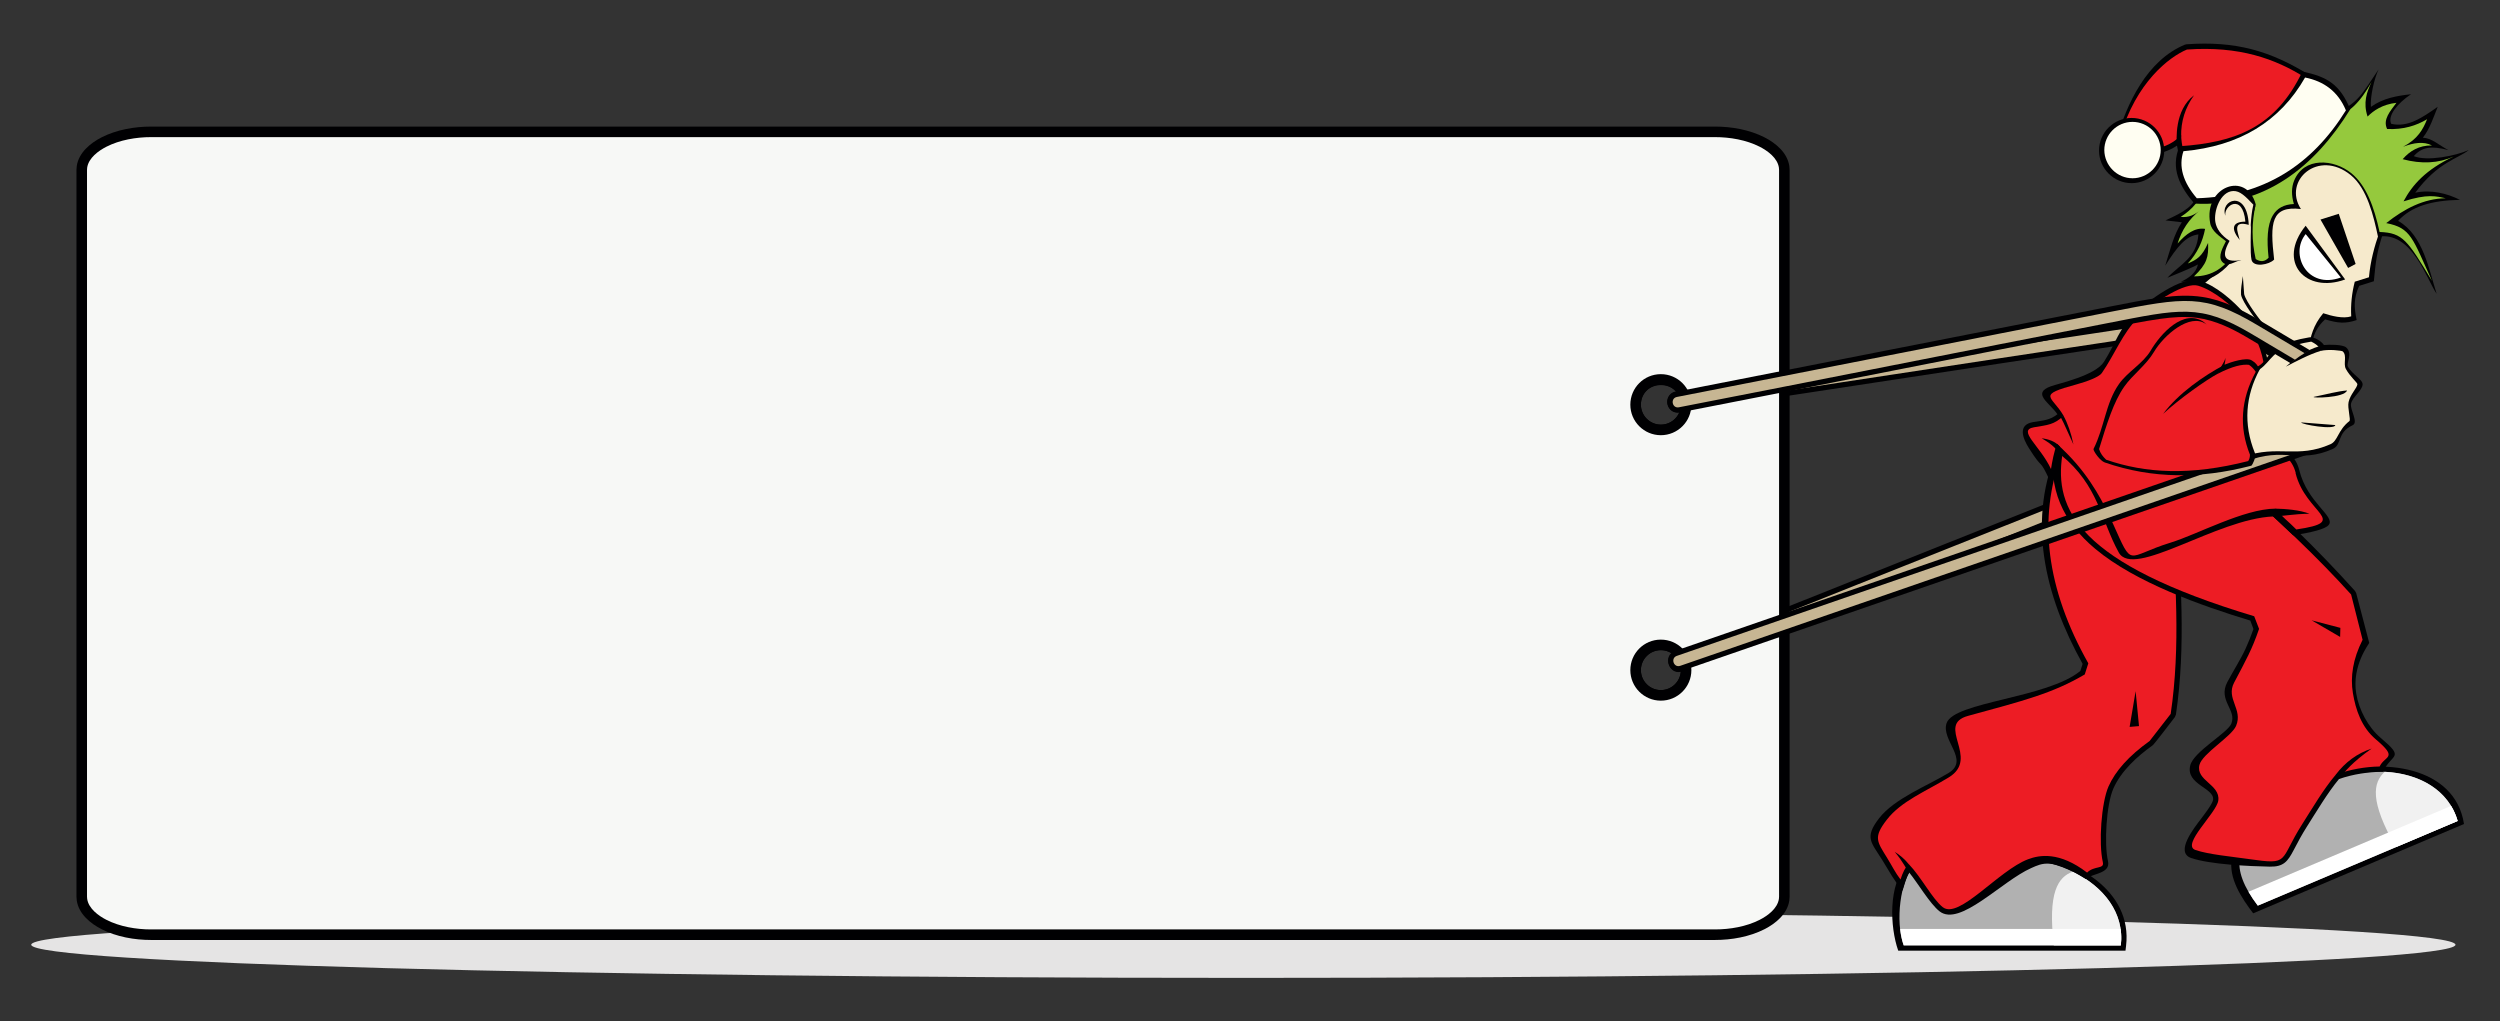 <?xml version="1.0" encoding="UTF-8" standalone="no"?>
<!DOCTYPE svg  PUBLIC '-//W3C//DTD SVG 1.1//EN'  'http://www.w3.org/Graphics/SVG/1.1/DTD/svg11.dtd'>
<svg id="vector" xmlns="http://www.w3.org/2000/svg" xml:space="preserve" height="817.18px" viewBox="0 0 2000 817.175" width="2e3px" version="1.1" y="0px" x="0px" xmlns:xlink="http://www.w3.org/1999/xlink" enable-background="new 0 0 2000 817.175">
<rect x="0" y="0" width="2000" height="817.175" fill="#333333" stroke="none"/>
<g clip-rule="evenodd" fill-rule="evenodd">
	<path fill="#E5E4E4" d="m994.69 782.31c534.08 0 969.69-11.912 969.69-26.52 0-14.604-435.6-26.515-969.69-26.515-534.11-0.01-969.71 11.9-969.71 26.51s435.6 26.52 969.69 26.52z"/>
		<path fill="#000002" d="m1833.2 311.56l-32.569-21.308c-12.548-8.21-25.802-15.606-40.741-18.224-9.677-1.693-19.483-1.351-29.219-0.42-13.884 1.326-27.883 3.693-41.683 5.766-118.53 17.801-227.06 34.618-345.59 52.42-3.012 0.446-5.92-0.607-7.797-3.032-3.947-5.104-1.257-12.666 5.328-13.644l349.81-53.055c14.118-2.124 28.498-4.462 42.727-5.62 10.575-0.858 21.081-0.952 31.537 1.097 16.424 3.222 30.984 11.533 44.838 20.6l39.334 25.731c-4.5 1.99-10 5.01-15.8 9.67z"/>
		<path fill="#C7B693" d="m1836.8 308.86l-33.833-22.135c-40.06-26.209-56.538-22.23-114.58-13.521-118.53 17.8-227.06 34.614-345.58 52.418-5.47 0.813-6.717-7.516-1.221-8.331l349.81-53.057c0.006 0 0-0.002 0-0.002 59.633-8.973 75.262-11.326 116.16 15.434l37.178 24.324c-2.6 1.32-5.3 2.92-8 4.88z"/>
		<path fill="#000002" d="m1841.6 321.32c10.254-4.288 16.721 11.306 6.511 15.54l-501.87 200.08c-10.32 4.279-16.696-11.315-6.512-15.537l501.9-200.08z"/>
		<path fill="#C7B693" d="m1843.2 325.21c5.121-2.143 8.353 5.647 3.247 7.758l-501.86 200.08c-5.153 2.136-8.338-5.649-3.247-7.758l501.9-200.08z"/>
	<path fill="#000002" d="m120.88 751.98c-13.282 0-27.651-2.533-39.566-8.597-9.089-4.624-18.319-12.298-19.913-22.977-0.154-1.03-0.231-2.074-0.231-3.114v-581.35c0-1.039 0.077-2.084 0.231-3.113 1.594-10.679 10.824-18.353 19.913-22.978 11.915-6.063 26.284-8.597 39.566-8.597h1251.1c13.28 0 27.65 2.533 39.566 8.597 9.086 4.625 18.317 12.299 19.912 22.978 0.153 1.029 0.229 2.074 0.229 3.113v581.35c0 1.04-0.076 2.084-0.229 3.114-1.595 10.679-10.826 18.353-19.912 22.977-11.916 6.063-26.286 8.597-39.566 8.597h-1251.1-0.02zm1207.8-444.23c-8.824 0-15.979 7.155-15.979 15.982 0 8.824 7.154 15.979 15.979 15.979s15.982-7.155 15.982-15.979c0-8.82-7.2-15.98-16-15.98zm0 212.37c-8.824 0-15.979 7.155-15.979 15.979 0 8.827 7.154 15.981 15.979 15.981s15.982-7.154 15.982-15.981c0-8.82-7.2-15.98-16-15.98z"/>
	<path fill="#F7F8F6" d="m120.88 743.54h1251.1c11.925 0 25.028-2.229 35.738-7.679 6.418-3.266 14.252-9.023 15.397-16.703 0.091-0.619 0.138-1.244 0.138-1.869v-581.35c0-0.625-0.047-1.25-0.138-1.869-1.146-7.679-8.979-13.437-15.397-16.703-10.71-5.449-23.813-7.679-35.738-7.679h-1251.1c-11.928 0-25.032 2.229-35.74 7.679-6.417 3.267-14.25 9.024-15.396 16.703-0.092 0.619-0.138 1.244-0.138 1.869v581.35c0 0.625 0.046 1.25 0.138 1.869 1.146 7.68 8.979 13.438 15.396 16.703 10.69 5.45 23.8 7.68 35.72 7.68zm1207.8-444.22c13.481 0 24.42 10.938 24.42 24.419 0 13.48-10.938 24.416-24.42 24.416-13.48 0-24.416-10.936-24.416-24.416 0-13.49 10.9-24.42 24.4-24.42zm0 212.37c13.481 0 24.42 10.936 24.42 24.417 0 13.48-10.938 24.419-24.42 24.419-13.48 0-24.416-10.938-24.416-24.419 0-13.49 10.9-24.42 24.4-24.42z"/>
	<path fill="#000002" d="m1812.8 264.69l-14.113 10.768-46.447-45.633c9.412-5.192 16.065-9.54 24.384-17.93-10.821-19.293-21.742-40.258-16.012-62.04 9.706-36.904 54.756-61.735 91.493-55.703 48.396 7.945 67.686 49.357 54.168 92.712-4.995 16.012-5.509 20.923-7.202 38.137l-11.753 3.674c-4.575 10.105-4.059 17.271-2 27.374-9.18 3.06-14.868 2.546-25.245-0.57-12.607 11.57-10.415 24.369-9.596 25.222 1.901 1.982-12.041 6.256-16.169 7.35-8.5-7.13-14-15.4-21.6-23.36z"/>
	<path fill="#F6EACC" d="m1903.7 185.58c4.131-14.448 5.264-28.712 1.378-42.659-7.076-25.39-27.382-40.303-53.628-44.613-40.242-6.607-88.223 25.524-88.413 65.254-0.074 14.987 7.511 31.206 17.075 47.946-6.154 6.39-13.374 13.138-21.308 18.821 13.496 13.259 26.991 26.515 40.485 39.773 4.498-2.839 8.997-5.681 13.495-8.523 6.817 7.178 14.249 14.763 22.6 21.827 3.348-0.882 9.046-3.341 11.323-5.106 2.039-9.409 3.624-17.774 11.891-27.729 6.393 2.131 15.979 4.62 22.374 2.489-0.474-9.237 0.472-18.469 2.842-27.703 3.785-1.186 7.575-2.367 11.362-3.551 1.1-12.61 4.3-24.57 8.4-36.23z"/>
	<path fill="#000002" d="m1810.9 263.27c-4.625-5.125-17.188-21.621-18.073-27.557-0.313-4.353 0.656-8.856 1.454-14.878 0.351 4.831 0.698 9.666 1.049 14.495 1.425 6.024 12.724 21.014 17.446 26.248-0.6 0.58-1.2 1.14-1.8 1.7z"/>
	<path fill="#000002" d="m1844.5 180.57l31.621 42.998c-31.4 11.51-55.1-13.86-31.6-43z"/>
	<path fill="#fff" d="m1872.7 221.99c-9.391-11.575-18.777-23.147-28.167-34.722-13.1 16.2 1.2 44.58 28.2 34.72z"/>
	<polygon points="1878.5 214.35 1856.4 175.64 1871 171.03 1884.5 211.16" fill="#000002"/>
	<path fill="#000002" d="m1758.3 211.55c-4.409 2.638-19.038 8.437-24.381 10.674 10.201-10.992 23.485-15.747 24.804-34.69-10.081 1.1-17.189 10.111-26.542 25.02 3.639-11.711 6.785-24.962 13.298-34.729-4.357-0.507-8.721-1.015-13.078-1.521 15.582-7.097 22.332-11.113 27.208-23.108 0.901-12.024 0.389-25.29 1.292-37.319 3.402 2.918 6.807 5.839 10.212 8.755 12.088-17.676 24.174-35.352 36.263-53.03 1.181 6.938 2.36 13.874 3.543 20.814 12.587-7.735 24.855-15.138 38.058-23.476 0.869 5.452 1.74 10.903 2.615 16.354 0.637 0.04 10.041-2.597 15.105-9.231-0.813 6.603 0.852 12.499 1.632 13.79 18.023-6.348 21.991-16.049 34.547-34.32-3.528 7.354-6.837 21.965-6.144 29.952 9.83-7.002 20.768-8.839 32.123-10.115-10.884 7.234-18.936 17.14-15.924 23.675 13.309 3.106 24.829-4.889 37.221-13.586-3.278 8.291-6.483 17.944-11.871 24.683 7.477 0.435 12.74 5.979 20.486 9.965-13.84-3.687-21.175-2.575-27.758 4.817 10.864 4.346 33.584-0.25 44.014-4.914-8.444 6.98-24.572 9.388-42.848 34.162 12.406-2.674 25.436 0.477 35.742 5.681-23.231 0.563-38.613 5.218-49.443 16.844 20.086 11.262 24.805 39.537 30.841 58.347-7.921-11.428-19.765-50.465-46.916-45.655-3.439-16.034-8.519-38.485-21.834-49.341-25.757-20.997-54.551 4.35-39.841 27.164-23.867-2.717-24.846 10.829-21.416 40.433-3.874 4.19-16.653 6.543-18.098 0.185-1.27-5.587-0.302-22.559-0.633-28.169-6.545 21.7-22.549 45.653-45.326 45.66-3.486 0-6.97 0-10.456 0.003 5.9-2.57 12.3-7.04 13.5-13.76z"/>
	<path fill="#95C93D" d="m1766.5 194.62c0.319 10.994-0.753 16.308-11.298 26.478 30.147-0.01 38.692-30.263 49.363-57.533-3.311 14.563-3.311 29.122 0 43.682 3.911 2.489 7.343 2.134 10.301-1.063-1.481-13.995-1.21-26.233 3.496-34.038 3.22-5.338 8.519-8.603 16.748-8.934-2.071-7.041-2.013-13.258 0.178-18.644 7.805-19.201 31.737-17.453 45.769-6.017 11.809 9.629 18.261 26.833 22.594 47.032 18.816 0.688 22.269 6.622 41.907 39.065-15.592-34.109-16.592-42.3-36.579-46.166 14.617-11.602 30.127-19.651 47.586-19.889-7.622-1.585-14.521-3.656-33.737 2.486 6.978-13.152 17.989-25.557 40.132-35.867-12.194 5.446-25.807 6.155-40.843 2.131 5.743-6.572 12.965-11.071 23.441-11.012-6.632-3.371-14.563-2.188-23.083 1.066 11.737-6.15 15.992-13.968 19.177-22.017-8.585 5.091-18.646 8.405-31.964 7.813-3.637-7.578 2.528-14.325 7.459-20.955-11.197 1.265-18.328 6.2-23.086 11.01-3.688-11.015-0.719-19.538 3.197-27.703-8.7 15.688-18.878 26.938-32.316 28.414 0.355-5.326 0.708-10.654 1.063-15.979-5.8 5.207-11.602 10.414-17.401 15.626-0.945-5.921-1.892-11.841-2.84-17.76-12.668 7.814-25.332 15.627-38.001 23.441-0.948-5.565-1.894-11.128-2.839-16.693-11.012 16.101-22.02 32.198-33.028 48.3-2.486-2.131-4.973-4.265-7.459-6.393-0.709 9.469-1.42 18.939-2.131 28.408-2.814 7.281-7.849 14.267-17.757 20.6 6.392 0.763 11.482-1.721 15.981-5.682-9.419 7.242-15.189 16.446-18.466 26.989 6.743-7.696 13.858-13.005 22.017-11.718-1.953 10.118-6.212 19.471-13.849 27.697 7.2-3.1 11.3-5.33 16.1-16.2z"/>
	<path fill="#000002" d="m1741.5 116.54c-6.222 4.23-13.076 6.208-21.147 7.506-1.572 0.252-0.968 0.334-2.417-0.322l-24.97-11.447c8.475-29.683 24.701-64.049 54.934-76.55l1.316-0.312c38.736-2.728 66.854 4.842 99.434 25.343l-28.952 64.042-76.402 0.383-1.7-8.64z"/>
	<path fill="#ED1C24" d="m1746.7 120.95c-1.002-4.514-1.713-8.743-1.774-12.785-7.811 8.066-16.451 10.309-25.215 11.718-7.814-3.55-15.626-7.099-23.436-10.653 12.306-43.176 39.226-63.798 53.268-69.604 41.898-2.953 70.572 7.32 94.467 22.372-8.997 19.535-17.994 39.067-26.991 58.6-23.5 0.12-47 0.23-70.4 0.35z"/>
	<path fill="#000002" d="m1743.6 117c43.9-2.948 76.761-14.514 98.278-59.733 20.272 4.076 30.174 10.572 38.321 30.161-28.579 46.374-69.094 78.481-124.71 75.444-11.5-13.41-19.4-28.05-11.9-45.87z"/>
	<path fill="#FFFEF2" d="m1757.4 158.6c52.961-1.466 91.939-26.235 119.33-70.317-6.362-15.298-17.784-23.291-32.671-26.28-20.125 35.277-52.561 54.928-97.31 58.953-4 12.07-0.5 24.61 10.7 37.64z"/>
	<path fill="#000002" d="m1741.5 116.54c-0.265-4.416-2.202-28.329 13.716-40.318-7.008 9.883-10.588 20.801-10.289 32.974l-3.4 7.34z"/>
	<path fill="#000002" d="m1705.3 146.52c14.365 0 26.084-11.718 26.084-26.083s-11.719-26.08-26.084-26.08c-14.364 0-26.08 11.715-26.08 26.08s11.7 26.08 26.1 26.08z"/>
	<path fill="#FFFEF2" d="m1706 142.61c12.422 0 22.552-10.131 22.552-22.552 0-12.422-10.13-22.553-22.552-22.553-12.419 0-22.55 10.131-22.55 22.553 0.1 12.42 10.2 22.55 22.6 22.55z"/>
	<path fill="#000002" d="m1780.7 192.91c-4.978-3.937-11.375-7.896-12.569-14.372-5.402-29.273 29.167-42.238 36.465-14.973-4.204 16.432-7.157 27.962-11.362 44.393-5.864 1.011-11.197 6.486-15.57 1.386-3.6-4.27 0.7-11.53 3.1-16.44z"/>
	<path fill="#F6EACC" d="m1793.8 207.96c-11.437 1.976-18.59-0.185-10.123-15.271-6.896-4.528-10.375-9.543-11.365-14.913-1.577-8.558 3.877-24.715 14.375-24.967 5.267-0.126 9.353 3.911 15.997 10.936-1.274 5.306-1.763 10.609-2.087 15.915-0.7 15.32-2.4 22.25-6.8 28.3z"/>
	<path fill="#000002" d="m1791.8 192.03c-6.722-8.267-6.922-14.676 4.508-14.742-2.2-23.353-17.621-12.607-15.997-4.691-4.78-12.563 17.488-21.849 18.676 7.281-13.6-3.83-8.6 6.02-7.2 12.15z"/>
	<path fill="#000002" d="m1527.2 691.02c31.468-9.642 59.541 1.074 89.352-8.044l1.492-0.178c41.225 2.479 88.201 29.458 82.796 74.004l-0.452 3.709h-181.81c-6.664-18.829-8.082-53.26 6.852-68.42l1.7-1.07z"/>
	<path fill="#B1B1B1" d="m1529.8 695.04c-8.93 9.071-13.986 41.137-6.871 61.245h173.66c4.637-38.209-34.48-66.603-78.864-69.289-30.9 9.51-56.8-1.45-87.9 8.05z"/>
	<path fill="#F1F1F1" d="m1643 756.29h53.633c3.123-25.716-13.577-46.981-38.356-58.961-12 4.24-20.2 16.79-15.2 58.96z"/>
	<path fill="#fff" d="m1520.1 743.15c0.516 4.672 1.449 9.144 2.866 13.144h173.66c0.071-0.588 0.131-1.168 0.18-1.751l0.01-0.079c0.047-0.548 0.084-1.096 0.114-1.645l0.007-0.165c0.024-0.499 0.042-0.998 0.05-1.491l0.007-0.371c0.005-0.437 0.005-0.869 0-1.299l-0.01-0.508c-0.01-0.375-0.022-0.751-0.039-1.124l-0.042-0.721c-0.018-0.286-0.037-0.575-0.063-0.861-0.026-0.363-0.061-0.722-0.098-1.082l-0.006-0.052-0.02-0.202-0.024-0.2-0.003-0.015c-0.041-0.396-0.091-0.788-0.146-1.178l-0.026-0.2-0.03-0.2h-176.4z"/>
	<path fill="#000002" d="m1664.3 536.72c0.6-1.869 1.194-3.741 1.792-5.613-30.709-55.22-45.134-116.15-18.965-173.87l93.708 47.998c3.59 55.531 8.089 111.1-0.099 166.48l-0.842 1.973c-2.257 2.905-16.417 21.599-17.768 22.564-12.335 8.812-25.209 20.461-31.436 34.594-5.63 12.777-7.444 44.274-4.312 57.911 2.405 10.461-12.876 9.782-17.663 14.468-27.342-17.031-34.9-12.684-43.709-8.789-23.76 10.503-57.119 47.321-73.36 34.631-7.75-6.057-17.38-22.654-24.394-31.185-2.121 4.013-3.875 10.346-5.25 14.724-9.096-11.904-7.965-11.267-16.023-24.311-8.948-14.483-14.763-18.066-2.729-33.65 12.322-15.963 38.82-26.021 55.724-36.35 17.007-10.392-6.462-26.28-1.667-39.872 6-17.07 80.3-19.76 107-41.7z"/>
	<path fill="#ED1C24" d="m1649.4 363.15c-19.436 52.045-12.354 107.87 21.246 167.5-0.948 2.968-1.894 5.938-2.842 8.903-25.902 15.189-48.116 20.779-93.339 33.13-26.522 7.244 9.982 33.682-15.439 49.215-18.362 11.222-38.055 18.936-49.617 33.91-10.775 13.957-7.953 17.182 0.141 30.275 4.365 7.066 6.548 11.878 10.849 17.502 1.721-5.474 3.943-9.893 6.474-12.466 10.227 10.677 19.044 28.138 27.35 34.626 12.889 10.071 44.531-29.395 68.205-38.34 9.229-3.488 25.006-6.303 47.232 10.659 5.94-5.81 13.942-2.474 12.592-8.357-3.464-15.081-1.225-47.428 4.561-60.558 5.437-12.336 16.225-24.451 32.844-36.325 5.629-7.241 11.258-14.48 16.888-21.723 8.044-54.399 3.771-108.8 0.222-163.2-29.1-14.92-58.2-29.83-87.3-44.75z"/>
	<path fill="#000002" d="m1527.4 698.16c-3.059-3.805-4.602-8.35-11.668-16.747 4.178 2.632 7.987 5.852 11.088 9.708l0.6 7.04z"/>
	<polygon points="1703.7 581.52 1708.5 552.94 1711.2 580.88" fill="#000002"/>
		<path fill="#000002" d="m1786.9 684.02c7.687-6.444 76.049-63.509 78.165-64.259 39.675-14.066 99.006-7.175 106.13 39.436l-168.66 71.453c-9.197-12.146-19.973-28.045-17.076-44.144 0.4-1.88 0-1.27 1.5-2.49z"/>
		<path fill="#B1B1B1" d="m1791.9 686.28c-1.879 10.417 2.892 23.159 14.303 38.233 53.302-22.58 106.6-45.161 159.91-67.74-10.634-36.991-57.73-47.88-99.643-33.039-24.9 20.85-49.7 41.7-74.6 62.55z"/>
		<path fill="#F1F1F1" d="m1916.7 677.69l49.383-20.917c-7.157-24.896-30.828-37.967-58.32-39.33-9.4 8.6-12.2 23.38 8.9 60.25z"/>
		<path fill="#fff" d="m1798.8 713.4c2.05 3.551 4.533 7.256 7.454 11.113 53.302-22.58 106.6-45.161 159.91-67.74-1.261-4.388-3.036-8.397-5.254-12.047l-162.1 68.68z"/>
		<path fill="#000002" d="m1800.2 496.46c-39.371-11.933-91.818-30.557-123.83-57.242-26.162-21.804-38.211-48.596-33.08-82.009l144.98 21.673c33.605 29.636 65.777 60.528 95.759 93.902l0.95 1.783 10.402 39.736c-0.086 0.758-14.11 18.241-10.385 40.613 2.139 12.834 9.407 26.826 19.637 35.473 19.69 16.641 8.891 12.098 1.721 26.991-12.084 0.186-23.671 1.892-35.142 5.822-8.976 10.735-18.257 26.421-25.757 38.19-3.911 6.141-7.158 12.257-10.523 18.682-4.771 9.104-8.054 13.438-19.078 13.241-16.115-0.292-47.843-1.751-62.894-6.894-13.417-4.59 2.737-24.557 7.522-30.939 2.19-2.919 9.512-12.242 9.973-15.609 1.316-9.609-22.12-12.158-18.251-27.611 2.743-10.95 29.665-25.797 32.789-33.206 4.708-11.173-10.876-18.661-3.136-33.398 4.377-8.325 10.661-18.152 14.59-26.695 2.375-5.158 4.441-10.388 6.306-15.74-0.7-2.05-1.7-4.66-2.5-6.74z"/>
		<path fill="#ED1C24" d="m1649.9 363.76c-6.687 43.423 12.078 86.695 153.46 129.24 0.37 0.871 3.523 9.222 3.892 10.096-5.615 16.491-10.435 24.871-19.975 43.028-6.745 12.834 7.229 21.201 1.6 34.559-3.607 8.563-27.056 22.194-29.314 31.209-3.16 12.634 16.839 15.639 15.073 28.542-1.378 10.034-30.083 35.524-18.251 39.568 10.459 3.575 28.676 5.22 42.771 7.252 33.354 4.807 23.707 1.738 42.741-28.137 7.926-12.441 16.933-27.881 26.833-39.529 11.551-4.089 23.488-6.22 34.952-6.393 4.343-9.012 15.271-6.244-3.066-21.745-11.405-9.637-16.089-23.676-18.286-36.872-2.185-13.136-0.059-27.281 7.738-42.739-3.06-12.081-6.121-24.165-9.18-36.245-25.197-28.049-57.766-59.08-95.377-92.152-45.1-6.56-90.3-13.12-135.5-19.69z"/>
		<path fill="#000002" d="m1868.7 619.6c7.412-9.743 16.965-16.938 28.658-20.765-15.164 10.587-21.673 18.446-26.179 24.369l-2.5-3.61z"/>
		<polygon points="1872.1 509.54 1849.3 496.26 1872.3 502.29" fill="#000002"/>
	<path fill="#000002" d="m1645.9 331.34c-6.346-9.194-20.768-16.707-5.223-22.317 6.383-2.306 35.628-8.548 42.554-19.658 10.21-16.382 11.355-25.471 24.362-38.308 9.659-9.53 37.557-30.823 51.998-26.559 12.978 3.832 26.786 15.933 35.623 26.004 21.972 25.041 25.007 57.906 17.38 89.191-4.73 19.404 21.028 13.07 26.831 36.457 6.498 26.207 29.083 36.881 23.532 43.848-2.521 3.163-13.252 5.966-28.434 8.192l-15.982-15.017c-45.203 1.869-111.71 50.146-123.52 28.841-14.443-26.056-16.012-53.444-46.171-77.96-4.074 7.417-6.284 12.43-9.054 20.244-8.94-19.017-4.696-6.726-16.686-25.809-4.813-7.662-9.312-18.645 3.348-20.822 8.3-1.4 13.4-1.42 19.5-6.31z"/>
	<path fill="#ED1C24" d="m1836.6 378.45c-5.792-23.359-34.095-18.273-28.061-39.806 8.595-37.152 2.558-64.896-15.402-85.365-7.604-8.668-22.023-20.988-34.712-24.739-10.015-2.955-34.258 12.115-47.837 25.518-12.541 12.372-18.609 29.211-29.189 44.457-2.199 3.171-12.469 6.903-19.802 8.889-33.122 8.966-20.056 8.978-10.74 25.206-7.624 7.307-12.821 7.349-23.648 9.213-13.71 2.357 4.743 14.572 13.59 33.394 0.923-5.856 2.357-13.654 4.795-20.155 2.273 2.082 6.753 6.484 8.807 8.593 18.947 19.416 28.979 39.788 35.799 54.889 16.663 36.925 9.979 26.737 46.331 15.543 21.377-6.583 58.472-26.975 83.758-27.185 5.104 6.42 10.69 10.435 16.76 16.661 43.7-6.41 7.5-12.34-0.6-45.11z"/>
	<path fill="#000002" d="m1328.7 515.91c11.156 0 20.199 9.043 20.199 20.196 0 11.155-9.043 20.201-20.199 20.201-11.152 0-20.198-9.046-20.198-20.201 0-11.16 9.1-20.2 20.2-20.2zm0 4.21c-8.824 0-15.979 7.157-15.979 15.979 0 8.827 7.154 15.981 15.979 15.981s15.982-7.154 15.982-15.981c0-8.82-7.2-15.98-16-15.98z"/>
	<path fill="#000002" d="m1850.6 344.2c10.442-3.808 16.175 12.073 5.78 15.826l-510.61 176.56c-10.509 3.795-16.153-12.08-5.782-15.826l510.6-176.56z"/>
	<path fill="#C7B693" d="m1852 348.16c5.215-1.898 8.076 6.032 2.884 7.906l-510.61 176.56c-5.247 1.896-8.066-6.031-2.884-7.902l510.6-176.57z"/>
	<path fill="#000002" d="m1859 276.03c4.15-0.465 15.258-0.536 18.004 1.973 5.402 4.938-0.126 12.621 1.252 15.162 3.612 6.649 12.083 10.338 11.831 14.488-0.288 4.768-8.123 9.957-9.256 15.241-1.047 4.872 6.254 14.992 1.241 17.311-12.809 5.921-8.147 15.532-15.967 18.992-27.387 12.11-38.361-2.232-69.75 10.068-1.24 0.486-2.514 0.876-3.768 1.318l-16.523-40.063 20.026-34.554c0.559-0.153 1.116-0.302 1.675-0.452 22.109-2.645 7.236-18.518 49.771-25.661 3.9-0.63 9.8 3.31 11.6 6.17z"/>
	<path fill="#F6EACC" d="m1798.9 299.58c14.676-3.985 15.858-14.787 26.492-19.624 8.16-3.714 15.908-5.368 23.584-6.657 5.148 2.486 7.042 4.973 7.457 7.457 6.393-1.625 17.073-0.267 17.755 0.357 3.735 3.408 0.192 9.766 2.523 14.057 3.409 6.276 9.276 10.931 9.199 12.225-0.185 2.989-5.718 8.088-7.042 14.254-1.029 4.795 1.926 14.229 0.647 15.219-9.264 7.189-9.121 15.829-15.083 18.469-26.723 11.809-41.865 0.311-69.439 9.945-4.733-11.486-9.472-22.968-14.205-34.451 5.9-10.41 12-20.83 18-31.25z"/>
	<path fill="#000002" d="m1856.4 280.76c-8.847 2.625-19.617 8.367-27.779 12.58 16.503-14.652 25.404-15.834 30.377-17.311l-2.6 4.73z"/>
	<path fill="#000002" d="m1851 317.5c11.415-2.306 18.582-4.432 26.629-5.141-2 6.09-28.8 6.22-26.6 5.14z"/>
	<path fill="#000002" d="m1840.9 337.91c9.118 0.711 18.231 1.423 27.345 2.134-0.3 4.19-27.5-0.46-27.3-2.13z"/>
	<path fill="#000002" d="m1779.8 291.69c4.973-2.084 17.217-5.992 21.461-3.459 3.882 2.318 4.213 3.635 6.57 7.202-11.59 21.406-13.229 43.771-4.01 66.738 1.479 3.69-2.133 9.97-2.642 10.34l-1.614 0.413c-39.019 9.977-77.207 10.352-115.71-2.941-3.889-1.343-9.069-8.923-9.084-10.698 8.955-17.965 9.642-36.665 20.354-51.99 6.889-9.856 19.343-16.519 25.385-26.782 7.866-13.359 26.413-34.242 42.788-22.732l1.236 1.352c5.09 8.878 10.181 17.757 15.27 26.638 1 1.99 0.2 3.68-0.2 5.92z"/>
	<path fill="#ED1C24" d="m1804.6 297.43c-11.965 22.105-13.508 44.208-4.64 66.313 0.013 1.936-0.449 3.632-1.385 5.096-46.523 11.898-82.273 9.765-113.64-1.066-2.842-2.748-4.528-4.973-5.682-8.523 6.223-20.303 11.651-37.808 20.098-49.89 6.724-9.614 17.565-17.203 23.787-27.771 8.034-13.641 28.771-31.369 41.457-22.455 9.02 7.829 16.307 18.021 15.64 27.282-0.591 3.672-5.212 8.792-5.805 12.462 11.972-6.069 19.39-7.58 24.728-7.022 2.1 1.32 3.9 3.29 5.4 5.57z"/>
	<path fill="#000002" d="m1774.4 298.87c-9.506 5.02-31.154 20.403-43.893 32.205 12.118-16.324 32.493-30.504 49.321-39.391l-5.4 7.18z"/>
	<path fill="#000002" d="m1650.8 332.61c3.195 5.758 6.113 13.761 7.955 22.994-2.856-5.915-7.713-17.571-10.266-21.974l2.3-1.02z"/>
	<path fill="#000002" d="m1648.8 364.06c-3.871-4.454-5.395-7.617-15.511-13.456 5.57 0.719 10.894 2.433 14.672 6.777l0.8 6.68z"/>
	<path fill="#000002" d="m1820.2 406.9c8.012 0.131 19.915 1.102 27.4 4.102-12.686 0.086-23.529 2.262-29.117 2.17l1.7-6.27z"/>
	<path fill="#000002" d="m1328.7 303.53c11.156 0 20.199 9.047 20.199 20.202 0 11.152-9.043 20.196-20.199 20.196-11.152 0-20.198-9.044-20.198-20.196 0-11.15 9.1-20.2 20.2-20.2zm16 20.2c0-20.858-31.961-20.858-31.961 0 0 8.821 7.154 15.979 15.979 15.979 8.8 0 16-7.15 16-15.98z"/>
	<path fill="#000002" d="m1832.4 290.56l-33.463-19.879c-12.891-7.656-26.451-14.478-41.489-16.44-9.741-1.274-19.523-0.509-29.212 0.842-13.813 1.928-27.694 4.898-41.396 7.564-117.64 22.918-225.35 44.416-342.99 67.338-2.984 0.576-5.939-0.353-7.92-2.691-4.163-4.925-1.805-12.602 4.732-13.863l347.19-68.15c14.009-2.735 28.275-5.695 42.438-7.466 10.53-1.316 21.019-1.867 31.557-0.272 16.547 2.509 31.455 10.183 45.687 18.64l40.413 24.006c-4.5 2.21-9.9 5.46-15.5 10.37z"/>
	<path fill="#C7B693" d="m1835.9 287.7l-34.757-20.649c-41.158-24.448-57.447-19.762-115.06-8.55-117.64 22.922-225.35 44.418-342.99 67.338-5.432 1.047-7.039-7.22-1.582-8.271l347.19-68.152-0.002-0.003c59.185-11.548 74.7-14.574 116.72 10.393l38.196 22.69c-2.3 1.41-4.9 3.12-7.6 5.2z"/>
</g>
</svg>
